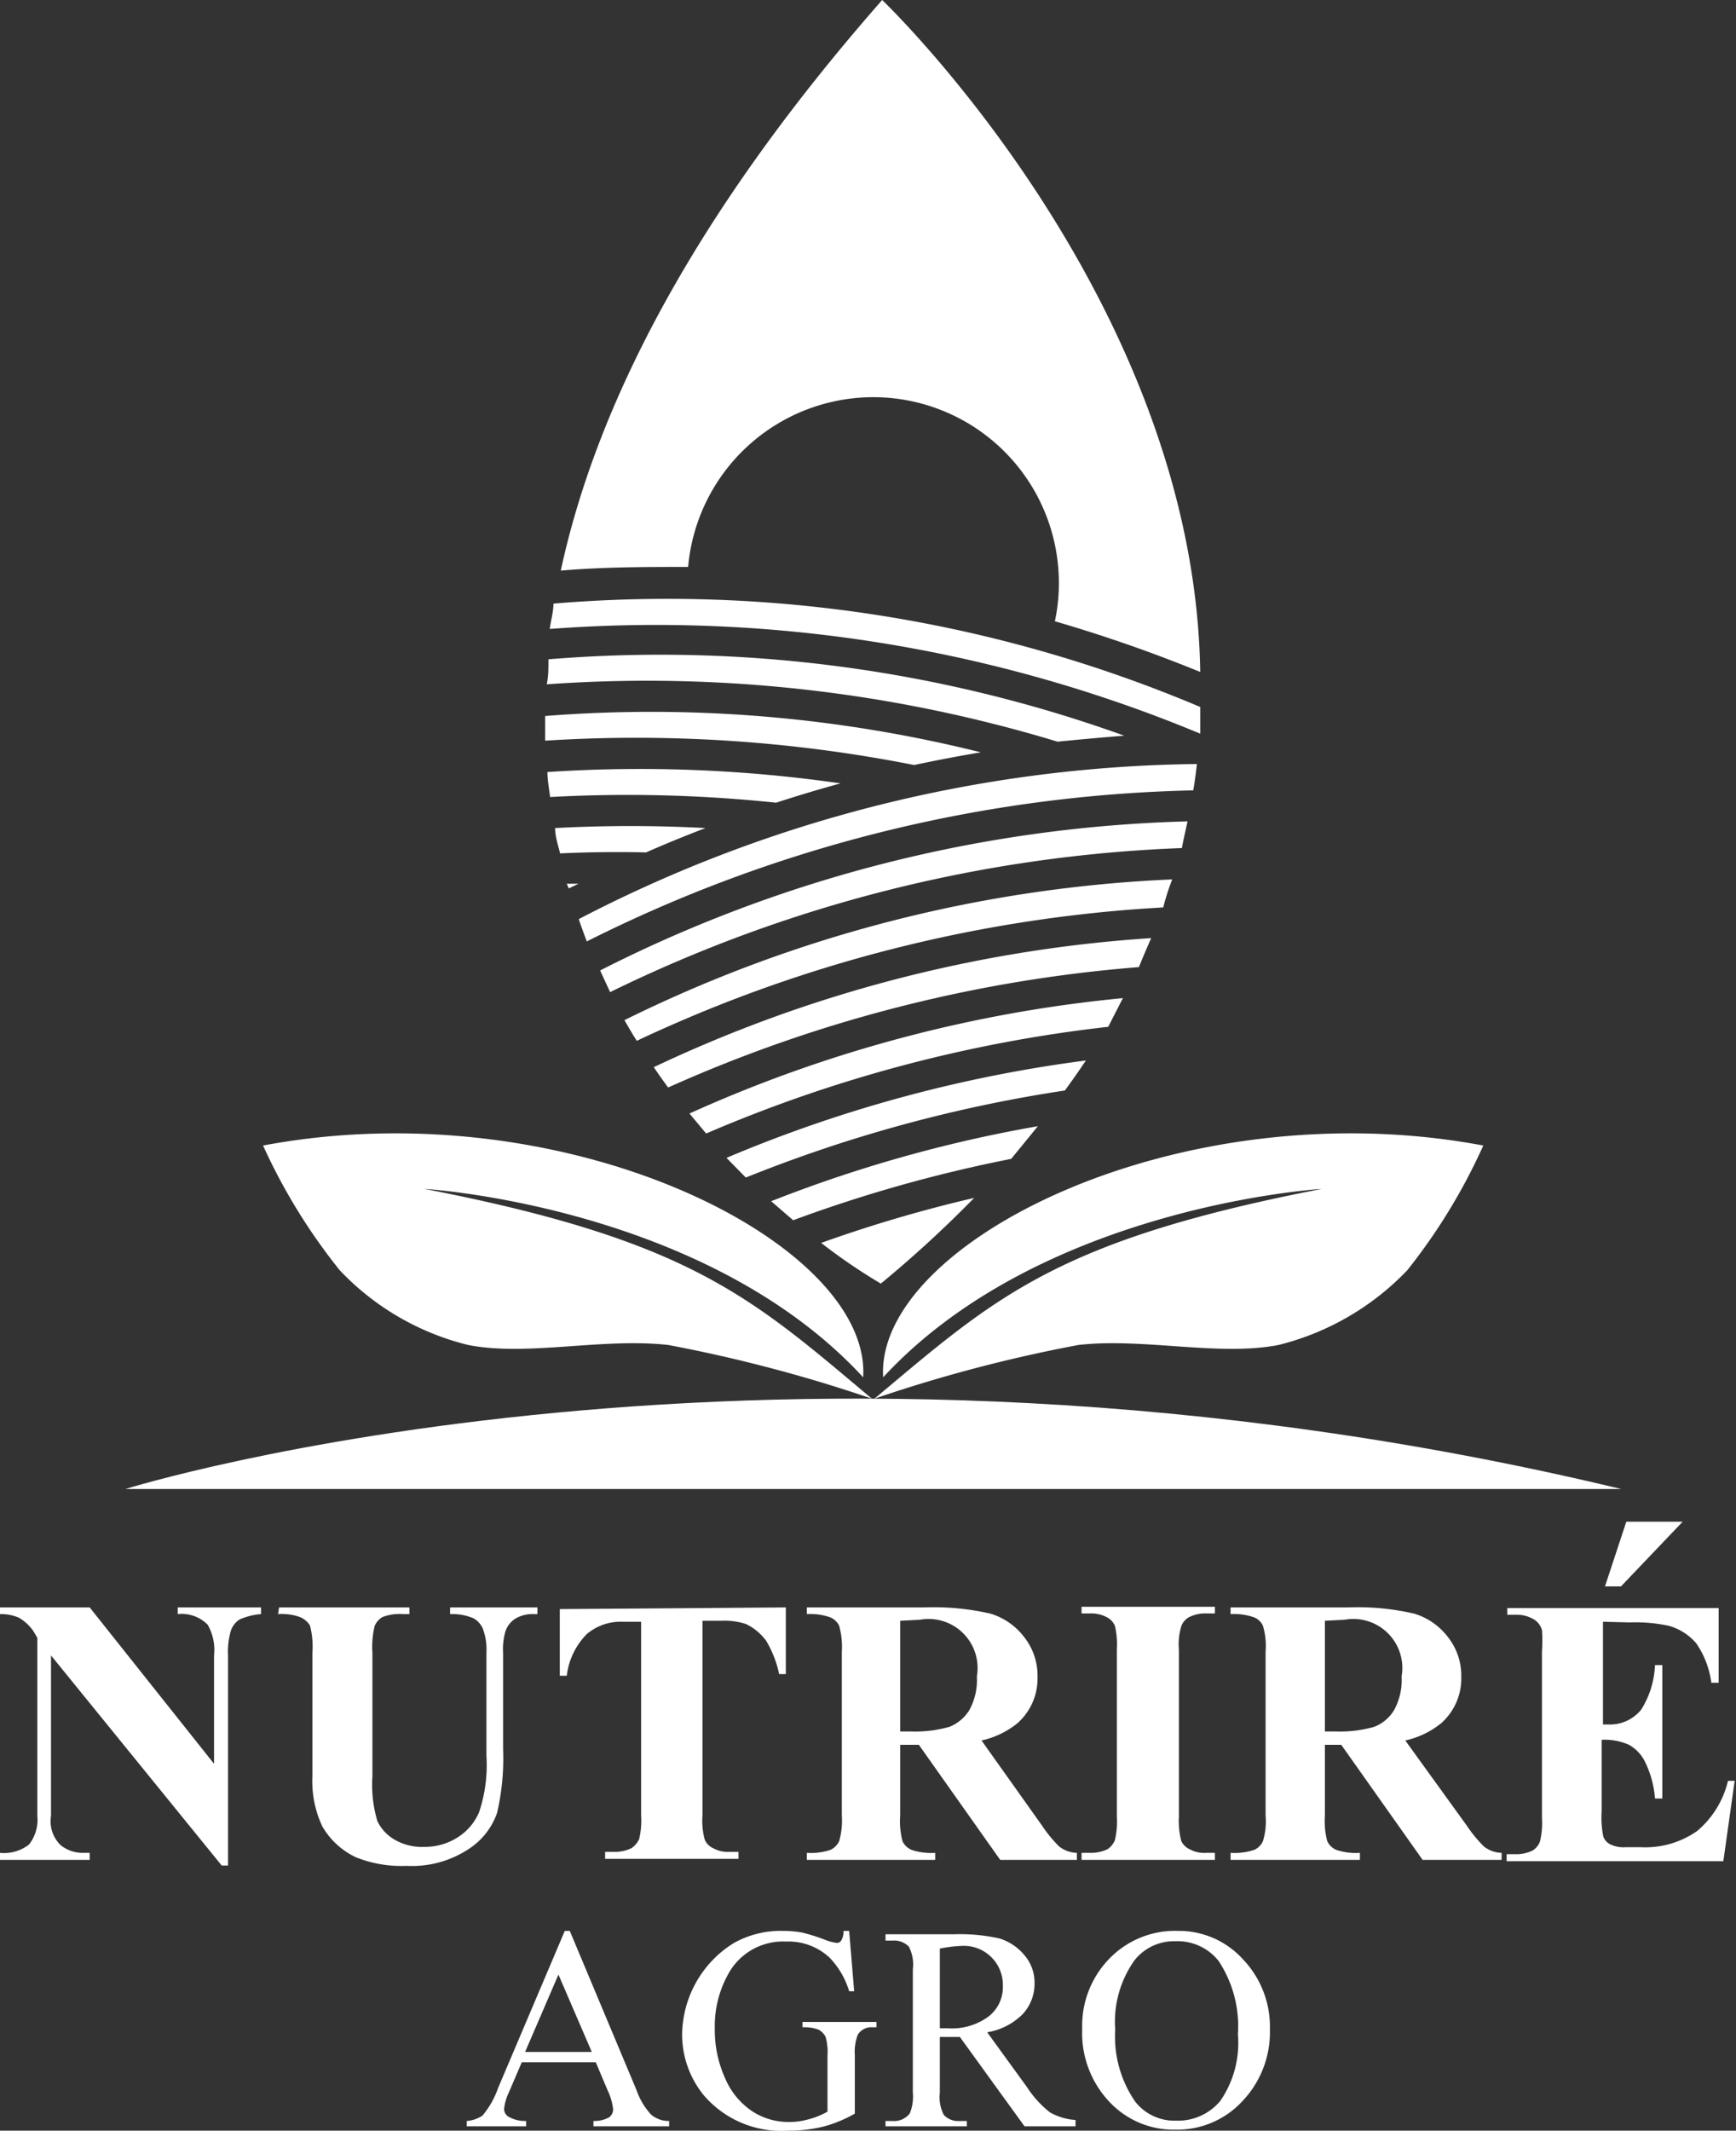 <svg xmlns="http://www.w3.org/2000/svg" viewBox="0 0 52.07 63.89"><rect x="0" y="0" width="52.07" height="63.89" fill="#333333" stroke="none"/><defs><style>.cls-1,.cls-2{fill:#fff;}.cls-2{fill-rule:evenodd;}</style></defs><g id="Capa_2" data-name="Capa 2"><g id="Contenido-Home"><path class="cls-1" d="M3.76,44.65s19.47-6.1,44.87,0Z"/><path class="cls-2" d="M23.28,24.07h0c.64-.21,1.28-.4,1.93-.58a42.19,42.19,0,0,0-8.79-.34c0,.25.05.5.08.75A42.65,42.65,0,0,1,23.28,24.07Z"/><path class="cls-2" d="M19.38,25.56h0c.59-.26,1.18-.5,1.78-.73a42.4,42.4,0,0,0-4.51,0c0,.26.09.51.15.76C17.66,25.55,18.52,25.54,19.38,25.56Z"/><path class="cls-2" d="M17.06,26.64l.29-.14H17Z"/><path class="cls-2" d="M27.42,22.94c.66-.14,1.33-.27,2-.38h0a40.83,40.83,0,0,0-13.07-1.09c0,.25,0,.5,0,.74A43,43,0,0,1,27.42,22.94Z"/><path class="cls-2" d="M31.72,22.24h0q1-.1,2-.18a41.08,41.08,0,0,0-17.27-2.29c0,.26,0,.51-.05.75A42.39,42.39,0,0,1,31.72,22.24Z"/><path class="cls-2" d="M36,22c0-.27,0-.54,0-.8a41,41,0,0,0-19.4-3.1c0,.26-.08.51-.11.76A42.46,42.46,0,0,1,36,22Z"/><polygon class="cls-2" points="25.2 23.49 25.2 23.49 25.2 23.49 25.2 23.49"/><path class="cls-2" d="M35.9,22.91a41.12,41.12,0,0,0-18.54,4.65c.07.22.16.45.24.67A42.51,42.51,0,0,1,35.79,23.7C35.84,23.43,35.87,23.17,35.9,22.91Z"/><path class="cls-2" d="M34.53,28.13A41.07,41.07,0,0,0,19.61,32c.14.21.29.42.43.61A42.72,42.72,0,0,1,34.16,29C34.29,28.68,34.41,28.4,34.53,28.13Z"/><path class="cls-2" d="M24.63,37.27a17,17,0,0,0,1.79,1.22,35.45,35.45,0,0,0,2.8-2.57A41.51,41.51,0,0,0,24.63,37.27Z"/><path class="cls-2" d="M31.13,33.77a41,41,0,0,0-8,2.25l.66.57a42.48,42.48,0,0,1,6.54-1.84C30.6,34.42,30.87,34.09,31.13,33.77Z"/><path class="cls-2" d="M32.57,31.8a41.26,41.26,0,0,0-10.78,2.92l.58.59a42.59,42.59,0,0,1,9.57-2.61Q32.27,32.25,32.57,31.8Z"/><path class="cls-2" d="M35.16,26.37a41,41,0,0,0-16.43,4.22c.12.21.24.42.37.62a42.55,42.55,0,0,1,15.79-4Q35,26.78,35.16,26.37Z"/><path class="cls-2" d="M33.68,29.93a41.05,41.05,0,0,0-13,3.46l.5.6a42.56,42.56,0,0,1,12.06-3.2Z"/><path class="cls-2" d="M35.62,24.63A41.22,41.22,0,0,0,18,29.1l.3.65a42.57,42.57,0,0,1,17.15-4.32C35.5,25.16,35.56,24.9,35.62,24.63Z"/><path class="cls-2" d="M26.19,11.91a5.57,5.57,0,0,1,5.57,5.58,5.38,5.38,0,0,1-.12,1.14A44,44,0,0,1,36,20.15C35.83,8.94,26.46,0,26.46,0c-5.75,6.55-8.59,12.25-9.64,17.11C18.1,17,19.38,17,20.64,17A5.58,5.58,0,0,1,26.19,11.91Z"/><path class="cls-2" d="M7.89,34.35c9.09-1.71,18.25,2.92,18,6.95-4.75-5.15-13.16-5.65-13.16-5.65,8,1.55,9.81,3.26,13.42,6.29a44.28,44.28,0,0,0-6.11-1.61c-2-.22-4.23.35-6,0a7.89,7.89,0,0,1-3.85-2.24A17.6,17.6,0,0,1,7.89,34.35Z"/><path class="cls-2" d="M44.49,34.35c-9.09-1.71-18.25,2.92-18,6.95,4.76-5.15,13.16-5.65,13.16-5.65-8,1.55-9.8,3.26-13.42,6.29a44,44,0,0,1,6.12-1.61c1.95-.22,4.22.35,6,0a8,8,0,0,0,3.86-2.24A17.56,17.56,0,0,0,44.49,34.35Z"/><path class="cls-1" d="M2.69,48.2l3.73,4.69V49.64a1.53,1.53,0,0,0-.19-.92,1.1,1.1,0,0,0-.9-.32v-.2h2.5v.2a2,2,0,0,0-.64.16.65.65,0,0,0-.26.32,2.24,2.24,0,0,0-.09.76v6.3H6.65l-5.12-6.3v4.81a1,1,0,0,0,.29.88,1.06,1.06,0,0,0,.69.23h.18v.21H0v-.21a1.22,1.22,0,0,0,.87-.25,1.2,1.2,0,0,0,.25-.86V49.11L1,48.91a1.37,1.37,0,0,0-.43-.4A1.36,1.36,0,0,0,0,48.4v-.2Z"/><path class="cls-1" d="M8.37,48.2h3.91v.2h-.2a1.43,1.43,0,0,0-.61.09.58.58,0,0,0-.23.26,2.63,2.63,0,0,0-.07.81v3.71a3.81,3.81,0,0,0,.15,1.34,1.28,1.28,0,0,0,.51.55,1.61,1.61,0,0,0,.89.22,1.82,1.82,0,0,0,1-.28,1.66,1.66,0,0,0,.65-.76,4.45,4.45,0,0,0,.22-1.69V49.56a1.82,1.82,0,0,0-.11-.73.67.67,0,0,0-.27-.3,1.63,1.63,0,0,0-.71-.13v-.2h2.62v.2H16a1,1,0,0,0-.53.13.71.71,0,0,0-.31.39,1.89,1.89,0,0,0-.07.64v2.88a7.23,7.23,0,0,1-.18,1.92,2.12,2.12,0,0,1-.86,1.09,3.09,3.09,0,0,1-1.86.5,3.65,3.65,0,0,1-1.52-.26,2.29,2.29,0,0,1-1-.92,3.17,3.17,0,0,1-.3-1.5V49.56a2.54,2.54,0,0,0-.07-.81A.62.62,0,0,0,9,48.49a1.65,1.65,0,0,0-.66-.09Z"/><path class="cls-1" d="M23.57,48.2v2h-.2a3.27,3.27,0,0,0-.39-1,1.64,1.64,0,0,0-.6-.5,2.05,2.05,0,0,0-.74-.1h-.57v5.84a2.14,2.14,0,0,0,.07.73.5.5,0,0,0,.25.25.92.92,0,0,0,.51.11h.25v.21h-4v-.21h.26a1.16,1.16,0,0,0,.53-.11.69.69,0,0,0,.23-.27,2.41,2.41,0,0,0,.06-.71V48.63h-.55A1.57,1.57,0,0,0,17.6,49,2.13,2.13,0,0,0,17,50.25h-.21v-2Z"/><path class="cls-1" d="M27,52.32v2.12a2.35,2.35,0,0,0,.07.77.53.53,0,0,0,.27.26,1.85,1.85,0,0,0,.71.09v.21H24.2v-.21a1.85,1.85,0,0,0,.71-.09.55.55,0,0,0,.26-.26,2.25,2.25,0,0,0,.08-.77V49.53a2.37,2.37,0,0,0-.08-.78.53.53,0,0,0-.26-.25,1.83,1.83,0,0,0-.71-.1v-.2h3.52a7.58,7.58,0,0,1,2,.19,2,2,0,0,1,1,.7,1.87,1.87,0,0,1,.4,1.2,1.79,1.79,0,0,1-.6,1.38,2.59,2.59,0,0,1-1.08.52l1.82,2.56a4,4,0,0,0,.51.62.9.9,0,0,0,.53.19v.21H30l-2.44-3.45Zm0-3.72v3.32h.31a3.78,3.78,0,0,0,1.17-.14,1.24,1.24,0,0,0,.6-.51,1.88,1.88,0,0,0,.22-1,1.47,1.47,0,0,0-1.71-1.7Z"/><path class="cls-1" d="M36.44,55.56v.21h-4v-.21h.25a1.16,1.16,0,0,0,.53-.11.6.6,0,0,0,.22-.27,2.41,2.41,0,0,0,.06-.71v-5a2.45,2.45,0,0,0-.06-.72.52.52,0,0,0-.25-.26,1,1,0,0,0-.5-.11h-.25v-.2h4v.2h-.26a1.07,1.07,0,0,0-.53.12.51.51,0,0,0-.22.27,1.92,1.92,0,0,0-.07.7v5a2.45,2.45,0,0,0,.07.73.5.5,0,0,0,.25.25.91.91,0,0,0,.5.11Z"/><path class="cls-1" d="M39.74,52.32v2.12a2.35,2.35,0,0,0,.07.77.53.53,0,0,0,.27.26,1.85,1.85,0,0,0,.71.09v.21H36.91v-.21a1.85,1.85,0,0,0,.71-.09.51.51,0,0,0,.26-.26,2,2,0,0,0,.08-.77V49.53a2.11,2.11,0,0,0-.08-.78.49.49,0,0,0-.26-.25,1.83,1.83,0,0,0-.71-.1v-.2h3.52a7.48,7.48,0,0,1,2,.19,2,2,0,0,1,1,.7,1.87,1.87,0,0,1,.4,1.2,1.79,1.79,0,0,1-.6,1.38,2.59,2.59,0,0,1-1.08.52L44,54.75a4,4,0,0,0,.51.62.9.9,0,0,0,.53.19v.21H42.67l-2.44-3.45Zm0-3.72v3.32h.32a3.75,3.75,0,0,0,1.16-.14,1.2,1.2,0,0,0,.6-.51,1.88,1.88,0,0,0,.22-1,1.47,1.47,0,0,0-1.71-1.7Z"/><path class="cls-1" d="M48.08,48.63v3.08h.15a1.2,1.2,0,0,0,1-.45,2.71,2.71,0,0,0,.41-1.33h.22v4h-.22a3,3,0,0,0-.28-1.06,1.18,1.18,0,0,0-.5-.55,1.79,1.79,0,0,0-.82-.15v2.14a2.88,2.88,0,0,0,.05.76.41.41,0,0,0,.2.23.9.9,0,0,0,.47.09h.45a2.7,2.7,0,0,0,1.7-.49,2.82,2.82,0,0,0,.92-1.5h.2l-.34,2.41H45.19v-.21h.25a1.13,1.13,0,0,0,.53-.11.54.54,0,0,0,.22-.27,2.41,2.41,0,0,0,.06-.71v-5a4.25,4.25,0,0,0,0-.63.55.55,0,0,0-.21-.3,1,1,0,0,0-.58-.16h-.25v-.2h6.34v2.24h-.22a2.71,2.71,0,0,0-.45-1.18,1.68,1.68,0,0,0-.83-.53,4.84,4.84,0,0,0-1.17-.1Zm2.39-3-1.85,1.94h-.48l.64-1.94Z"/><path class="cls-1" d="M17.87,61.84H15.65l-.39.91a1.49,1.49,0,0,0-.14.49.27.27,0,0,0,.13.23,1,1,0,0,0,.53.13v.16H14V63.6a1,1,0,0,0,.47-.16,2.62,2.62,0,0,0,.47-.83l2-4.71h.15l2,4.77a2.12,2.12,0,0,0,.44.74.82.82,0,0,0,.54.19v.16H17.8V63.6a.91.91,0,0,0,.47-.11.3.3,0,0,0,.12-.24,1.78,1.78,0,0,0-.17-.58Zm-.12-.31-1-2.32-1,2.32Z"/><path class="cls-1" d="M25.47,57.9l.15,1.81h-.15a2.47,2.47,0,0,0-.58-1,1.8,1.8,0,0,0-1.31-.49,1.87,1.87,0,0,0-1.67.86,3.19,3.19,0,0,0-.47,1.74,3.5,3.5,0,0,0,.31,1.5,2.23,2.23,0,0,0,.83,1,2,2,0,0,0,1.06.31,2.09,2.09,0,0,0,.61-.08,2.35,2.35,0,0,0,.57-.23V61.63a1.59,1.59,0,0,0-.06-.56.53.53,0,0,0-.21-.21,1.27,1.27,0,0,0-.48-.07v-.16h2.22v.16h-.11a.48.48,0,0,0-.45.22,1.43,1.43,0,0,0-.09.62v1.75a4,4,0,0,1-.95.39,4.35,4.35,0,0,1-1.06.12,3.06,3.06,0,0,1-2.52-1.06A2.88,2.88,0,0,1,20.46,61,3.27,3.27,0,0,1,22,58.27a2.87,2.87,0,0,1,1.49-.37,3.27,3.27,0,0,1,.57.05,5.53,5.53,0,0,1,.72.23,1.41,1.41,0,0,0,.32.08.15.15,0,0,0,.13-.07.49.49,0,0,0,.07-.29Z"/><path class="cls-1" d="M32.26,63.76H30.73l-1.94-2.68h-.6v1.67a1.16,1.16,0,0,0,.12.67.59.59,0,0,0,.48.18H29v.16H26.56V63.6h.21a.59.59,0,0,0,.52-.23,1.34,1.34,0,0,0,.09-.62v-3.7a1.17,1.17,0,0,0-.12-.68.63.63,0,0,0-.49-.18h-.21V58h2.08a5.42,5.42,0,0,1,1.35.13,1.58,1.58,0,0,1,.73.49,1.26,1.26,0,0,1,.31.86,1.33,1.33,0,0,1-.35.91,1.94,1.94,0,0,1-1.07.55l1.19,1.64a3.15,3.15,0,0,0,.69.76,1.8,1.8,0,0,0,.77.23Zm-4.07-2.94h.23a1.85,1.85,0,0,0,1.24-.36,1.11,1.11,0,0,0,.42-.9,1.17,1.17,0,0,0-1.23-1.21,4.11,4.11,0,0,0-.66.08Z"/><path class="cls-1" d="M35.34,57.9a2.59,2.59,0,0,1,1.94.85,2.93,2.93,0,0,1,.81,2.11A3,3,0,0,1,37.27,63a2.66,2.66,0,0,1-2,.86,2.64,2.64,0,0,1-2-.84,3,3,0,0,1-.81-2.18,2.88,2.88,0,0,1,.93-2.22A2.74,2.74,0,0,1,35.34,57.9Zm-.08.31a1.51,1.51,0,0,0-1.23.57,3.18,3.18,0,0,0-.58,2.08,3.43,3.43,0,0,0,.6,2.16,1.49,1.49,0,0,0,1.22.57A1.65,1.65,0,0,0,36.6,63a3.06,3.06,0,0,0,.53-2,3.55,3.55,0,0,0-.58-2.2A1.57,1.57,0,0,0,35.26,58.21Z"/></g></g></svg>